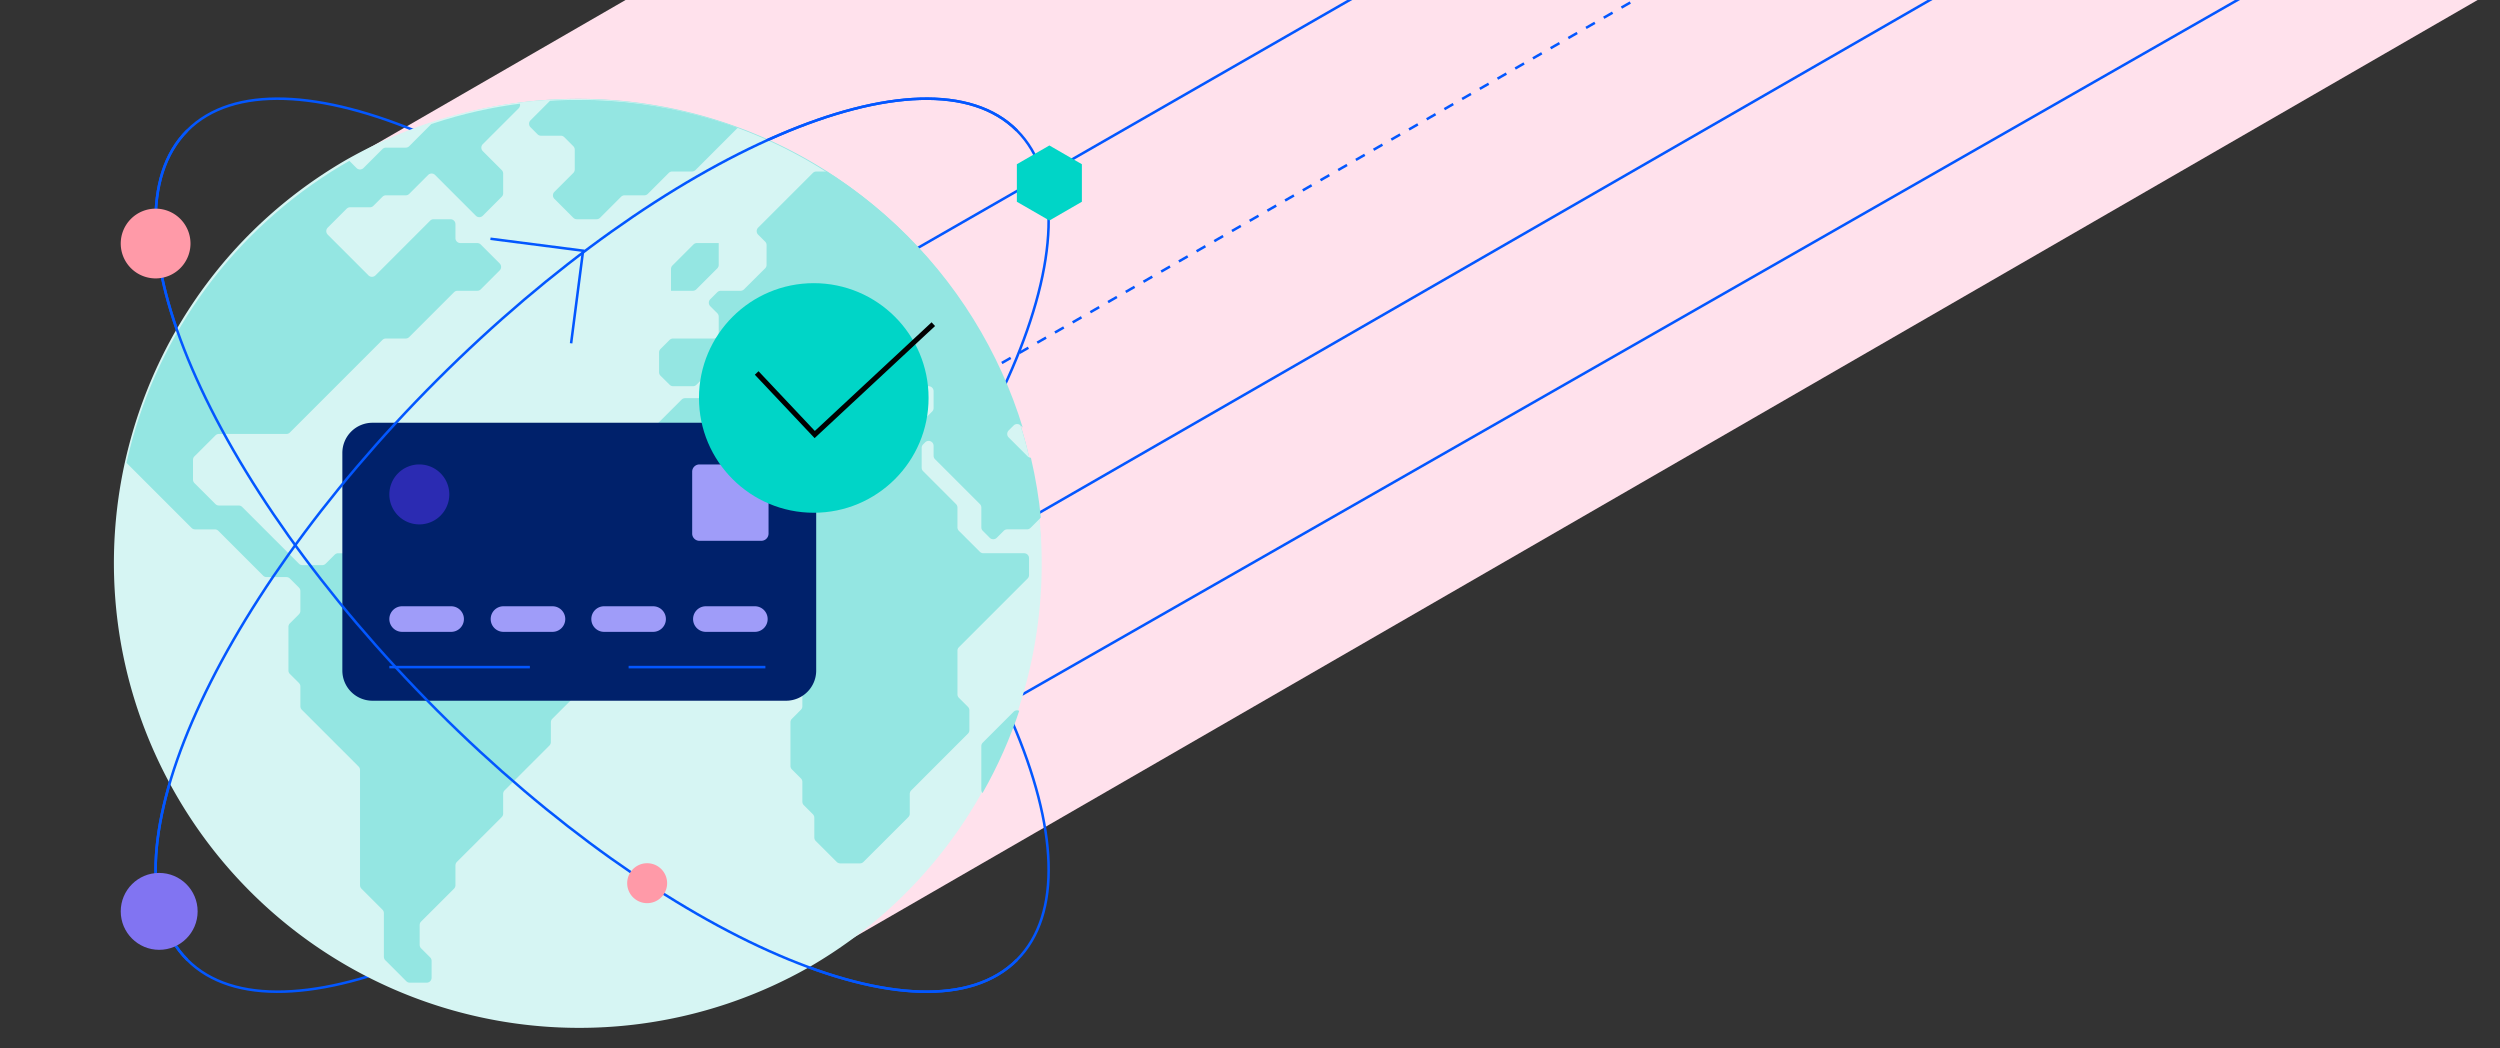 <?xml version="1.0"?>
<svg xmlns="http://www.w3.org/2000/svg" xmlns:xlink="http://www.w3.org/1999/xlink" width="980" height="411" viewBox="0 0 980 411">
  <rect x="0" y="0" width="980" height="411" fill="#333333" stroke="none"/>
  <defs>
    <style>.a{fill:#fff;stroke:#707070;}.b{fill:#00d5c7;}.c,.i,.j,.k{fill:none;}.d{clip-path:url(#a);}.e,.q{fill:#ff9aa8;}.e{opacity:0.43;}.f{fill:#9f9cf9;}.g{fill:#ffe1ec;stroke:rgba(0,0,0,0);}.g,.j,.k,.s{stroke-miterlimit:10;}.h{fill:#94e6e2;}.i,.j,.k{stroke:#0357ff;}.k{stroke-dasharray:4;}.l{fill:#d6f5f3;}.m{clip-path:url(#b);}.n{fill:#00216b;}.o{fill:#2b2bb2;}.p{clip-path:url(#c);}.r{fill:#8174f2;}.s{fill:rgba(0,0,0,0);stroke:#000;stroke-width:2px;}</style>
    <clipPath id="a">
      <rect class="a" width="980" height="411" transform="translate(1196 131)" />
    </clipPath>
    <clipPath id="b">
      <path class="b" d="M191.776,0a181.85,181.85,0,1,0,181.85,181.85A181.846,181.846,0,0,0,191.776,0Z" transform="translate(-9.931)" />
    </clipPath>
    <clipPath id="c">
      <rect class="c" width="448.526" height="370.166" />
    </clipPath>
  </defs>
  <g class="d" transform="translate(-1196 -131)">
    <g transform="translate(0 5.24)">
      <g transform="translate(-447.619 -370.188)">
        <path class="e" d="M1738.324,457.305h0a181.349,181.349,0,0,0-247.531-66.492c-85.975,50.349-115.293,160.73-65.406,247.138h0a181.353,181.353,0,0,0,247.534,66.492C1758.893,654.091,1788.212,543.714,1738.324,457.305Z" transform="translate(291.053 168.06)" />
      </g>
      <circle class="f" cx="9" cy="9" r="9" transform="translate(1639 171.5)" />
      <g transform="translate(-449.619 -370.188)">
        <rect class="g" width="1178" height="363" rx="181.5" transform="translate(1625.619 649.073) rotate(-30)" />
        <path class="h" d="M1738.324,457.305h0a181.349,181.349,0,0,0-247.531-66.492c-85.975,50.349-115.293,160.73-65.406,247.138h0a181.353,181.353,0,0,0,247.534,66.492C1758.893,654.091,1788.212,543.714,1738.324,457.305Z" transform="translate(291.053 168.06)" />
      </g>
      <g transform="translate(1961.894 -5.996) rotate(60)">
        <path class="i" d="M6.087-41.348,3.273,600.11" transform="translate(164.021 -81.636)" />
        <path class="j" d="M.75,0,0,602.435" transform="translate(108.886 -87.304)" />
        <line class="k" x1="1.539" y2="540.666" transform="translate(50.6 -31.796)" />
        <line class="j" x1="1.226" y2="498.123" transform="translate(-4.79 -29.315)" />
      </g>
      <g transform="translate(-3 -1979.24)">
        <path class="j" d="M254.283,243.732c-89.789,89.789-191.556,133.6-227.3,97.855s8.063-137.513,97.855-227.3,191.556-133.6,227.3-97.855S344.071,153.943,254.283,243.732Z" transform="translate(1245.476 2139.706)" />
        <path class="j" d="M124.835,243.732c89.789,89.789,191.556,133.6,227.3,97.855s-8.063-137.513-97.855-227.3S62.725-19.318,26.98,16.43,35.046,153.943,124.835,243.732Z" transform="translate(1245.477 2139.706)" />
        <path class="l" d="M1740.3,457.836h0a182.409,182.409,0,0,0-248.978-66.88C1404.84,441.6,1375.35,552.625,1425.53,639.539h0a182.413,182.413,0,0,0,248.981,66.88C1760.985,655.772,1790.475,544.749,1740.3,457.836Z" transform="translate(-157.413 1777.181)" />
        <g class="m" transform="translate(1244.228 2144.14)">
          <path class="h" d="M209.064,214.542l-8.227-8.222a1.915,1.915,0,0,0-1.366-.569h-7.746a1.927,1.927,0,0,1-1.366-.564L172.787,187.62a1.935,1.935,0,0,0-1.37-.569h-7.746a1.927,1.927,0,0,1-1.366-.564l-8.227-8.222a1.948,1.948,0,0,0-1.366-.564h-17.1a1.948,1.948,0,0,0-1.366.564L130.7,181.8a1.932,1.932,0,0,1-1.366.569h-7.756a1.932,1.932,0,0,1-1.366-.569L97.965,159.561a1.923,1.923,0,0,0-1.366-.569H88.853a1.947,1.947,0,0,1-1.366-.564l-8.227-8.222a1.923,1.923,0,0,1-.569-1.366V141.09a1.935,1.935,0,0,1,.569-1.37l8.227-8.213a1.948,1.948,0,0,1,1.366-.564H115.3a1.914,1.914,0,0,0,1.37-.569l36.272-36.281a1.948,1.948,0,0,1,1.366-.564h7.761a1.915,1.915,0,0,0,1.366-.569L181,75.393a1.919,1.919,0,0,1,1.37-.573h7.751a1.948,1.948,0,0,0,1.366-.564l7.416-7.421a1.939,1.939,0,0,0,0-2.736l-7.416-7.421a1.948,1.948,0,0,0-1.366-.564h-6.619a1.933,1.933,0,0,1-1.934-1.934V48.7a1.931,1.931,0,0,0-1.934-1.924h-6.619a1.906,1.906,0,0,0-1.366.559L150.21,68.784a1.948,1.948,0,0,1-2.736,0L131.5,52.806a1.939,1.939,0,0,1,0-2.736l7.416-7.416a1.932,1.932,0,0,1,1.366-.569h7.761a1.923,1.923,0,0,0,1.366-.569l3.538-3.543a1.934,1.934,0,0,1,1.37-.569h7.756a1.931,1.931,0,0,0,1.366-.564l7.416-7.416a1.933,1.933,0,0,1,2.731,0L189.558,45.4a1.93,1.93,0,0,0,2.736,0l7.411-7.425a1.923,1.923,0,0,0,.569-1.366V28.863A1.915,1.915,0,0,0,199.7,27.5l-7.411-7.421a1.93,1.93,0,0,1,0-2.736L206.333,3.307a1.932,1.932,0,0,0-1.366-3.3H182.375A1.946,1.946,0,0,0,181,.566L163.438,18.148a1.947,1.947,0,0,1-1.366.559h-7.761a1.916,1.916,0,0,0-1.366.573L145.525,26.7a1.933,1.933,0,0,1-2.731,0l-7.416-7.416a1.908,1.908,0,0,0-1.366-.573h-26.46a1.916,1.916,0,0,0-1.366.573L97.965,27.5a1.944,1.944,0,0,1-1.366.569H70.149a1.935,1.935,0,0,1-1.366-.569L65.236,23.95a1.939,1.939,0,0,0-1.366-.564H37.41a1.948,1.948,0,0,0-1.366.564L32.5,27.5a1.955,1.955,0,0,1-1.37.569H23.39a1.93,1.93,0,0,0-1.37.564L.565,50.07a1.939,1.939,0,0,0,0,2.736l2.751,2.751a1.964,1.964,0,0,0,1.366.559h7.751a1.95,1.95,0,0,0,1.37-.564l8.218-8.218a1.925,1.925,0,0,1,1.37-.559h17.1a1.906,1.906,0,0,1,1.366.559l8.222,8.218a1.915,1.915,0,0,1,.569,1.366v17.1a1.954,1.954,0,0,1-.569,1.375l-8.222,8.213a1.953,1.953,0,0,0-.564,1.375v7.746a1.923,1.923,0,0,1-.569,1.366L32.5,102.315a1.932,1.932,0,0,0-.569,1.366v7.746a1.923,1.923,0,0,0,.569,1.366l17.572,17.582a1.94,1.94,0,0,1,.569,1.366v7.746a1.91,1.91,0,0,0,.564,1.366l26.922,26.932a1.939,1.939,0,0,0,1.366.564h7.761a1.932,1.932,0,0,1,1.366.569l17.567,17.572a1.927,1.927,0,0,0,1.366.564H115.3a1.935,1.935,0,0,1,1.37.569l3.543,3.543a1.934,1.934,0,0,1,.569,1.37v7.736a1.923,1.923,0,0,1-.569,1.366l-3.547,3.552a1.948,1.948,0,0,0-.564,1.366v17.106a1.915,1.915,0,0,0,.569,1.366l3.543,3.538a1.935,1.935,0,0,1,.569,1.37v7.751a1.927,1.927,0,0,0,.564,1.366L143.591,261.3a1.923,1.923,0,0,1,.569,1.366v45.165a1.931,1.931,0,0,0,.564,1.366l8.222,8.222a1.932,1.932,0,0,1,.569,1.366v17.1a1.918,1.918,0,0,0,.564,1.366l8.227,8.227a1.934,1.934,0,0,0,1.37.569h6.609a1.933,1.933,0,0,0,1.934-1.934v-6.624a1.935,1.935,0,0,0-.569-1.37l-3.543-3.538a1.939,1.939,0,0,1-.564-1.366V323.45a1.931,1.931,0,0,1,.564-1.366L181,309.2a1.935,1.935,0,0,0,.569-1.37v-7.756a1.95,1.95,0,0,1,.564-1.37L199.7,281.137a1.915,1.915,0,0,0,.569-1.366l0-7.746a1.948,1.948,0,0,1,.564-1.366l17.572-17.582a1.948,1.948,0,0,0,.564-1.366l.01-7.746a1.947,1.947,0,0,1,.564-1.366l8.217-8.222a1.939,1.939,0,0,0,.564-1.366v-7.751a1.934,1.934,0,0,0-.569-1.37l-8.217-8.217a1.935,1.935,0,0,0-1.37-.569h-7.741a1.95,1.95,0,0,1-1.37-.564M297.11,3.316,294.374.571A1.93,1.93,0,0,0,293,.007H219.779a1.91,1.91,0,0,0-1.366.564L211,7.991a1.933,1.933,0,0,0,0,2.731l2.736,2.741a1.915,1.915,0,0,0,1.37.569h7.756a1.955,1.955,0,0,1,1.37.569l3.538,3.547a1.919,1.919,0,0,1,.564,1.361v7.751a1.934,1.934,0,0,1-.569,1.37l-7.416,7.416a1.928,1.928,0,0,0,0,2.731l7.421,7.425a1.919,1.919,0,0,0,1.37.573h7.751a1.908,1.908,0,0,0,1.366-.573l8.227-8.227a1.934,1.934,0,0,1,1.37-.569h7.741a1.95,1.95,0,0,0,1.37-.564l8.218-8.218a1.943,1.943,0,0,1,1.366-.559H274.3a1.952,1.952,0,0,0,1.366-.569L297.11,6.043a1.927,1.927,0,0,0,0-2.726m90.6,250v17.115a1.947,1.947,0,0,0,.564,1.366l2.741,2.736a1.928,1.928,0,0,0,2.731,0l2.741-2.741a1.932,1.932,0,0,0,.569-1.366v-7.761a1.923,1.923,0,0,1,.569-1.366l8.217-8.222a1.923,1.923,0,0,0,.569-1.366v-7.746a1.923,1.923,0,0,0-.569-1.366l-2.741-2.751a1.939,1.939,0,0,0-2.736,0l-12.091,12.1a1.947,1.947,0,0,0-.564,1.366m202.867-141.5-8.115,8.115a1.93,1.93,0,0,0-.564,1.366v1.881a1.932,1.932,0,0,0,1.929,1.934h1.886a1.95,1.95,0,0,0,1.37-.564l3.489-3.494a1.95,1.95,0,0,1,1.37-.564h7.639a1.915,1.915,0,0,0,1.365-.569l3.489-3.484a1.948,1.948,0,0,0,.564-1.366l0-1.89a1.936,1.936,0,0,0-1.934-1.934H591.944a1.932,1.932,0,0,0-1.366.569M555.249,224.46h-7.756a1.932,1.932,0,0,1-1.365-.569l-24.2-24.191a1.929,1.929,0,0,0-3.295,1.366v3.888a1.927,1.927,0,0,0,.564,1.366l22.242,22.242a1.935,1.935,0,0,0,1.37.569h13.237a1.933,1.933,0,0,0,1.366-3.3l-.8-.807a1.948,1.948,0,0,0-1.366-.564m14.025-32.729H562.65a1.933,1.933,0,0,0-1.934,1.934v6.6a1.939,1.939,0,0,1-.564,1.366l-7.416,7.43a1.933,1.933,0,0,0,0,2.731l2.746,2.746a1.948,1.948,0,0,0,1.366.564h7.746a1.939,1.939,0,0,0,1.366-.564l3.547-3.547a1.931,1.931,0,0,0,.564-1.366v-7.756a1.934,1.934,0,0,1,.569-1.37l2.741-2.736a1.93,1.93,0,0,0,0-2.736l-2.746-2.736a1.928,1.928,0,0,0-1.361-.564m16.766-4.68h5.482a1.936,1.936,0,0,1,1.934,1.934v5.486a1.933,1.933,0,0,1-1.934,1.934h-5.482a1.932,1.932,0,0,1-1.929-1.934v-5.486a1.935,1.935,0,0,1,1.929-1.934M618.2,321.287h0a1.931,1.931,0,1,0-2.726,0,1.93,1.93,0,0,0,2.726,0M616.266,211l-2.741,2.741a1.933,1.933,0,0,1-2.731,0l-4.694-4.689a1.932,1.932,0,0,0-3.3,1.366V214.3a1.934,1.934,0,0,0,.569,1.37l3.547,3.552a1.951,1.951,0,0,0,1.37.564h7.746a1.947,1.947,0,0,1,1.365.564l8.227,8.213a1.948,1.948,0,0,0,1.366.564h7.746a1.94,1.94,0,0,1,1.366.564l.821.821a1.931,1.931,0,0,0,3.295-1.37v-3.883a1.93,1.93,0,0,0-.564-1.37l-12.9-12.9a1.948,1.948,0,0,0-1.366-.564h-7.761a1.923,1.923,0,0,0-1.365.569m23.953,59.428v-7.761a1.939,1.939,0,0,0-.564-1.366l-3.552-3.547a1.93,1.93,0,0,1-.564-1.366V239.282a1.932,1.932,0,0,0-.569-1.366l-2.746-2.741a1.928,1.928,0,0,0-2.731,0l-2.736,2.736a1.932,1.932,0,0,0-.569,1.366v7.761a1.939,1.939,0,0,1-.564,1.366l-2.746,2.741a1.933,1.933,0,0,1-2.731,0l-11.3-11.3a1.924,1.924,0,0,0-2.731,0l-2.751,2.751a1.95,1.95,0,0,1-1.37.564h-7.741a1.934,1.934,0,0,0-1.37.569L575.319,261.3a1.931,1.931,0,0,1-1.366.564H566.2a1.934,1.934,0,0,0-1.37.569l-8.213,8.227a1.931,1.931,0,0,0-.569,1.366l0,17.1a1.948,1.948,0,0,1-.564,1.366l-2.741,2.741a1.934,1.934,0,0,0,0,2.736l2.741,2.736a1.932,1.932,0,0,0,1.366.569h17.106a1.915,1.915,0,0,0,1.366-.569l8.222-8.213a1.927,1.927,0,0,1,1.366-.564h7.746a1.91,1.91,0,0,1,1.366.564L611.6,308.064a1.923,1.923,0,0,0,1.366.569h7.751a1.934,1.934,0,0,0,1.37-.569l22.242-22.247a1.951,1.951,0,0,0,.564-1.37V276.7a1.948,1.948,0,0,0-.564-1.366l-3.538-3.538a1.932,1.932,0,0,1-.568-1.366M266.067,74.82h8.553a1.948,1.948,0,0,0,1.366-.564l8.222-8.222a1.939,1.939,0,0,0,.564-1.366V56.115h-8.553a1.948,1.948,0,0,0-1.366.564L266.63,64.9a1.956,1.956,0,0,0-.564,1.366ZM519.2,187.62l14.831,14.831a1.931,1.931,0,0,0,3.3-1.366V197.2a1.927,1.927,0,0,0-.564-1.366l-12.091-12.1a1.935,1.935,0,0,1,0-2.736l1.944-1.939a1.939,1.939,0,0,1,2.736,0l6.6,6.619a1.934,1.934,0,0,0,2.736,0l7.425-7.421a1.923,1.923,0,0,0,.569-1.366v-7.751a1.915,1.915,0,0,0-.569-1.366l-7.425-7.421a1.939,1.939,0,0,1,0-2.736l7.425-7.421a1.927,1.927,0,0,1,1.365-.564h7.756a1.932,1.932,0,0,0,1.366-.569l8.213-8.222a1.915,1.915,0,0,0,.569-1.366V122.38a1.923,1.923,0,0,0-.569-1.366l-8.213-8.222a1.923,1.923,0,0,1-.569-1.366v-7.746a1.947,1.947,0,0,1,.564-1.366l2.741-2.746a1.939,1.939,0,0,1,2.736,0l2.741,2.746a1.95,1.95,0,0,0,1.37.564h7.756a1.91,1.91,0,0,0,1.366-.564l8.222-8.222a1.924,1.924,0,0,0,.569-1.366V75.622a1.924,1.924,0,0,0-.569-1.366L568.7,59.415a1.932,1.932,0,0,1,1.366-3.3h13.247a1.939,1.939,0,0,0,1.366-.564l7.416-7.416a1.933,1.933,0,0,1,2.731,0L613.53,66.845a1.933,1.933,0,0,0,3.3-1.366V52.242a1.915,1.915,0,0,1,.569-1.366l12.1-12.1a1.933,1.933,0,0,0,0-2.731l-7.411-7.416a1.93,1.93,0,0,0-1.37-.564H556.848a1.953,1.953,0,0,1-1.366-.569L551.94,23.95a1.95,1.95,0,0,0-1.37-.564h-35.8a1.93,1.93,0,0,1-1.366-.564l-3.562-3.552a1.931,1.931,0,0,0-1.366-.564H482.035a1.943,1.943,0,0,1-1.366-.559l-8.227-8.222a1.927,1.927,0,0,0-1.366-.564h-35.82a1.93,1.93,0,0,0-1.37.564l-8.2,8.222a1.967,1.967,0,0,1-1.37.559h-7.756a1.919,1.919,0,0,0-1.37.573l-8.213,8.213a1.928,1.928,0,0,1-1.366.573H369.8a1.93,1.93,0,0,0-1.37.564l-2.736,2.746a1.933,1.933,0,0,1-2.731,0l-2.736-2.746a1.93,1.93,0,0,0-1.37-.564h-35.82a1.927,1.927,0,0,0-1.366.564L300.22,50.07a1.934,1.934,0,0,0,0,2.736l2.746,2.746a1.915,1.915,0,0,1,.569,1.366l-.01,7.751a1.923,1.923,0,0,1-.569,1.366l-8.271,8.227a1.923,1.923,0,0,1-1.361.559h-7.756a1.9,1.9,0,0,0-1.366.573l-2.746,2.736a1.939,1.939,0,0,0,0,2.736l2.746,2.741a1.953,1.953,0,0,1,.564,1.375V91.6a1.933,1.933,0,0,1-1.934,1.934H266.864a1.948,1.948,0,0,0-1.366.564l-3.543,3.538a1.935,1.935,0,0,0-.569,1.37v7.741a1.942,1.942,0,0,0,.573,1.375l3.591,3.552a1.953,1.953,0,0,0,1.361.559h7.766a1.932,1.932,0,0,0,1.366-.569l17.567-17.567a1.948,1.948,0,0,1,1.366-.564h7.761a1.923,1.923,0,0,0,1.366-.569l2.736-2.741a1.93,1.93,0,0,1,2.736,0l6.614,6.614a1.933,1.933,0,0,0,2.731,0l1.949-1.944a1.924,1.924,0,0,1,2.731.01l7.425,7.416a1.927,1.927,0,0,0,1.366.564h7.746a1.923,1.923,0,0,1,1.366.569l8.222,8.213a1.923,1.923,0,0,0,1.366.569h15.973A1.932,1.932,0,0,1,369,114.158v6.624a1.932,1.932,0,0,1-.569,1.366l-3.543,3.543a1.932,1.932,0,0,1-1.366.569h-17.1a1.932,1.932,0,0,1-1.366-.569l-3.552-3.543a1.923,1.923,0,0,0-1.366-.569h-7.751a1.935,1.935,0,0,0-1.37.569l-2.736,2.741a1.924,1.924,0,0,1-2.731,0l-2.746-2.741a1.923,1.923,0,0,0-1.366-.569h-7.751a1.951,1.951,0,0,1-1.37-.564l-8.213-8.222a1.939,1.939,0,0,0-1.366-.564H285.626a1.935,1.935,0,0,0-1.37.569l-3.538,3.547a1.944,1.944,0,0,1-1.366.569h-7.761a1.927,1.927,0,0,0-1.366.564l-22.242,22.242a1.934,1.934,0,0,0-.569,1.37V176.9a1.923,1.923,0,0,0,.569,1.366l17.572,17.567a1.935,1.935,0,0,0,1.37.569h17.1a1.93,1.93,0,0,0,1.366-.564l3.552-3.543a1.948,1.948,0,0,1,1.366-.564h7.746a1.93,1.93,0,0,1,1.366.564l3.552,3.538a1.935,1.935,0,0,1,.569,1.37v17.106a1.948,1.948,0,0,0,.564,1.366l12.883,12.888a1.932,1.932,0,0,1,.569,1.366v7.756a1.948,1.948,0,0,1-.564,1.366l-3.543,3.552a1.939,1.939,0,0,0-.564,1.366v17.1a1.947,1.947,0,0,0,.564,1.366l3.543,3.543a1.948,1.948,0,0,1,.564,1.366V275.1a1.932,1.932,0,0,0,.569,1.366l3.548,3.543a1.934,1.934,0,0,1,.569,1.37v7.751a1.947,1.947,0,0,0,.564,1.366l8.222,8.213a1.932,1.932,0,0,0,1.366.569h7.746a1.923,1.923,0,0,0,1.366-.569l17.587-17.567a1.923,1.923,0,0,0,.569-1.366v-7.746a1.932,1.932,0,0,1,.569-1.366l22.237-22.252a1.931,1.931,0,0,0,.564-1.366v-7.761a1.932,1.932,0,0,0-.568-1.366l-3.543-3.538a1.939,1.939,0,0,1-.564-1.366V215.907a1.91,1.91,0,0,1,.564-1.366l26.927-26.922a1.932,1.932,0,0,0,.569-1.366v-6.619a1.933,1.933,0,0,0-1.934-1.934H388.508a1.932,1.932,0,0,1-1.366-.569l-8.227-8.217a1.95,1.95,0,0,1-.564-1.37v-7.751a1.923,1.923,0,0,0-.569-1.366l-12.892-12.9a1.948,1.948,0,0,1-.564-1.366l0-7.751a1.95,1.95,0,0,1,.564-1.37l.812-.812a1.935,1.935,0,0,1,3.3,1.37v3.883a1.93,1.93,0,0,0,.564,1.366l17.582,17.577a1.923,1.923,0,0,1,.569,1.366v7.751a1.93,1.93,0,0,0,.564,1.366l2.736,2.746a1.939,1.939,0,0,0,2.736,0l2.746-2.741a1.915,1.915,0,0,1,1.366-.569h7.751a1.939,1.939,0,0,0,1.366-.564l16.775-16.775a1.939,1.939,0,0,0,0-2.736l-7.43-7.421a1.93,1.93,0,0,0-1.366-.564h-7.746a1.932,1.932,0,0,1-1.366-.569l-7.421-7.411a1.939,1.939,0,0,1,0-2.736l1.944-1.944a1.934,1.934,0,0,1,2.736,0l7.411,7.421a1.927,1.927,0,0,0,1.366.564h7.761a1.915,1.915,0,0,1,1.366.569l3.547,3.543a1.915,1.915,0,0,0,1.366.569h17.1a1.948,1.948,0,0,1,1.366.564l12.9,12.892a1.931,1.931,0,0,1,.569,1.366v7.761a1.939,1.939,0,0,0,.564,1.366l8.217,8.222a1.947,1.947,0,0,1,.564,1.366v7.746a1.939,1.939,0,0,0,.564,1.366l2.746,2.746a1.93,1.93,0,0,0,2.736,0l2.736-2.746a1.93,1.93,0,0,0,.564-1.366v-17.1a1.932,1.932,0,0,1,.569-1.366l12.9-12.9a1.919,1.919,0,0,1,1.366-.564h7.761a1.948,1.948,0,0,1,1.366.564l17.567,17.577a1.915,1.915,0,0,1,.569,1.366v17.106a1.927,1.927,0,0,0,.564,1.366" transform="translate(-48.261 0.027)" />
        </g>
        <g transform="translate(1333.202 2270.72)">
          <path class="n" d="M173.93,108.962H11.815A11.815,11.815,0,0,1,0,97.147V11.814A11.816,11.816,0,0,1,11.815,0H173.93a11.816,11.816,0,0,1,11.815,11.815V97.147a11.815,11.815,0,0,1-11.815,11.815" transform="translate(0 0.001)" />
          <path class="o" d="M12.849,23.146A11.751,11.751,0,1,1,24.6,34.9,11.749,11.749,0,0,1,12.849,23.146" transform="translate(5.573 4.944)" />
          <path class="f" d="M37.066,60.205h-19.2a5.015,5.015,0,0,1,0-10.03h19.2a5.015,5.015,0,0,1,0,10.03" transform="translate(5.573 21.763)" />
          <path class="f" d="M64.776,60.205h-19.2a5.015,5.015,0,1,1,0-10.03h19.2a5.015,5.015,0,1,1,0,10.03" transform="translate(17.59 21.763)" />
          <path class="f" d="M92.29,60.205h-19.2a5.015,5.015,0,0,1,0-10.03h19.2a5.015,5.015,0,0,1,0,10.03" transform="translate(29.523 21.763)" />
          <path class="f" d="M120.111,60.205h-19.2a5.015,5.015,0,0,1,0-10.03h19.2a5.015,5.015,0,0,1,0,10.03" transform="translate(41.59 21.763)" />
          <path class="f" d="M122.752,41.333H98.481A2.831,2.831,0,0,1,95.649,38.5V14.23A2.832,2.832,0,0,1,98.481,11.4h24.271a2.834,2.834,0,0,1,2.833,2.833V38.5a2.833,2.833,0,0,1-2.833,2.833" transform="translate(41.484 4.944)" />
          <line class="j" x2="55.084" transform="translate(18.423 95.787)" />
          <line class="j" x1="53.618" transform="translate(112.214 95.787)" />
        </g>
        <g class="p" transform="translate(1217.275 2131.993)">
          <path class="j" d="M26.98,8.207c-35.745,35.745,8.066,137.513,97.855,227.3s191.556,133.6,227.3,97.855" transform="translate(28.202 15.936)" />
          <path class="q" d="M13.347,38.933a7.827,7.827,0,1,1,7.828,7.828,7.828,7.828,0,0,1-7.828-7.828" transform="translate(214.235 280.285)" />
          <path class="q" d="M13.347,44.778A13.672,13.672,0,1,1,27.02,58.452,13.673,13.673,0,0,1,13.347,44.778" transform="translate(15.707 23.69)" />
          <path class="b" d="M51.532,22.069V7.357L38.791,0,26.047,7.357V22.069l12.744,7.357Z" transform="translate(354.29 30.024)" />
          <path class="j" d="M26.98,341.586c-35.745-35.745,8.066-137.513,97.855-227.3s191.556-133.6,227.3-97.855" transform="translate(28.202 7.714)" />
          <circle class="r" cx="15.071" cy="15.071" r="15.071" transform="translate(29.054 315.194)" />
          <path class="j" d="M29.948,0l6.147,36.1L18.049,39.159,0,42.223" transform="translate(165.219 95.242) rotate(-73)" />
        </g>
        <circle class="b" cx="45" cy="45" r="45" transform="translate(1473 2216)" />
        <path class="s" d="M5496.524,2374.542l22.751,24.136,46.493-43.269" transform="translate(-4000.905 -123.338)" />
      </g>
    </g>
  </g>
</svg>